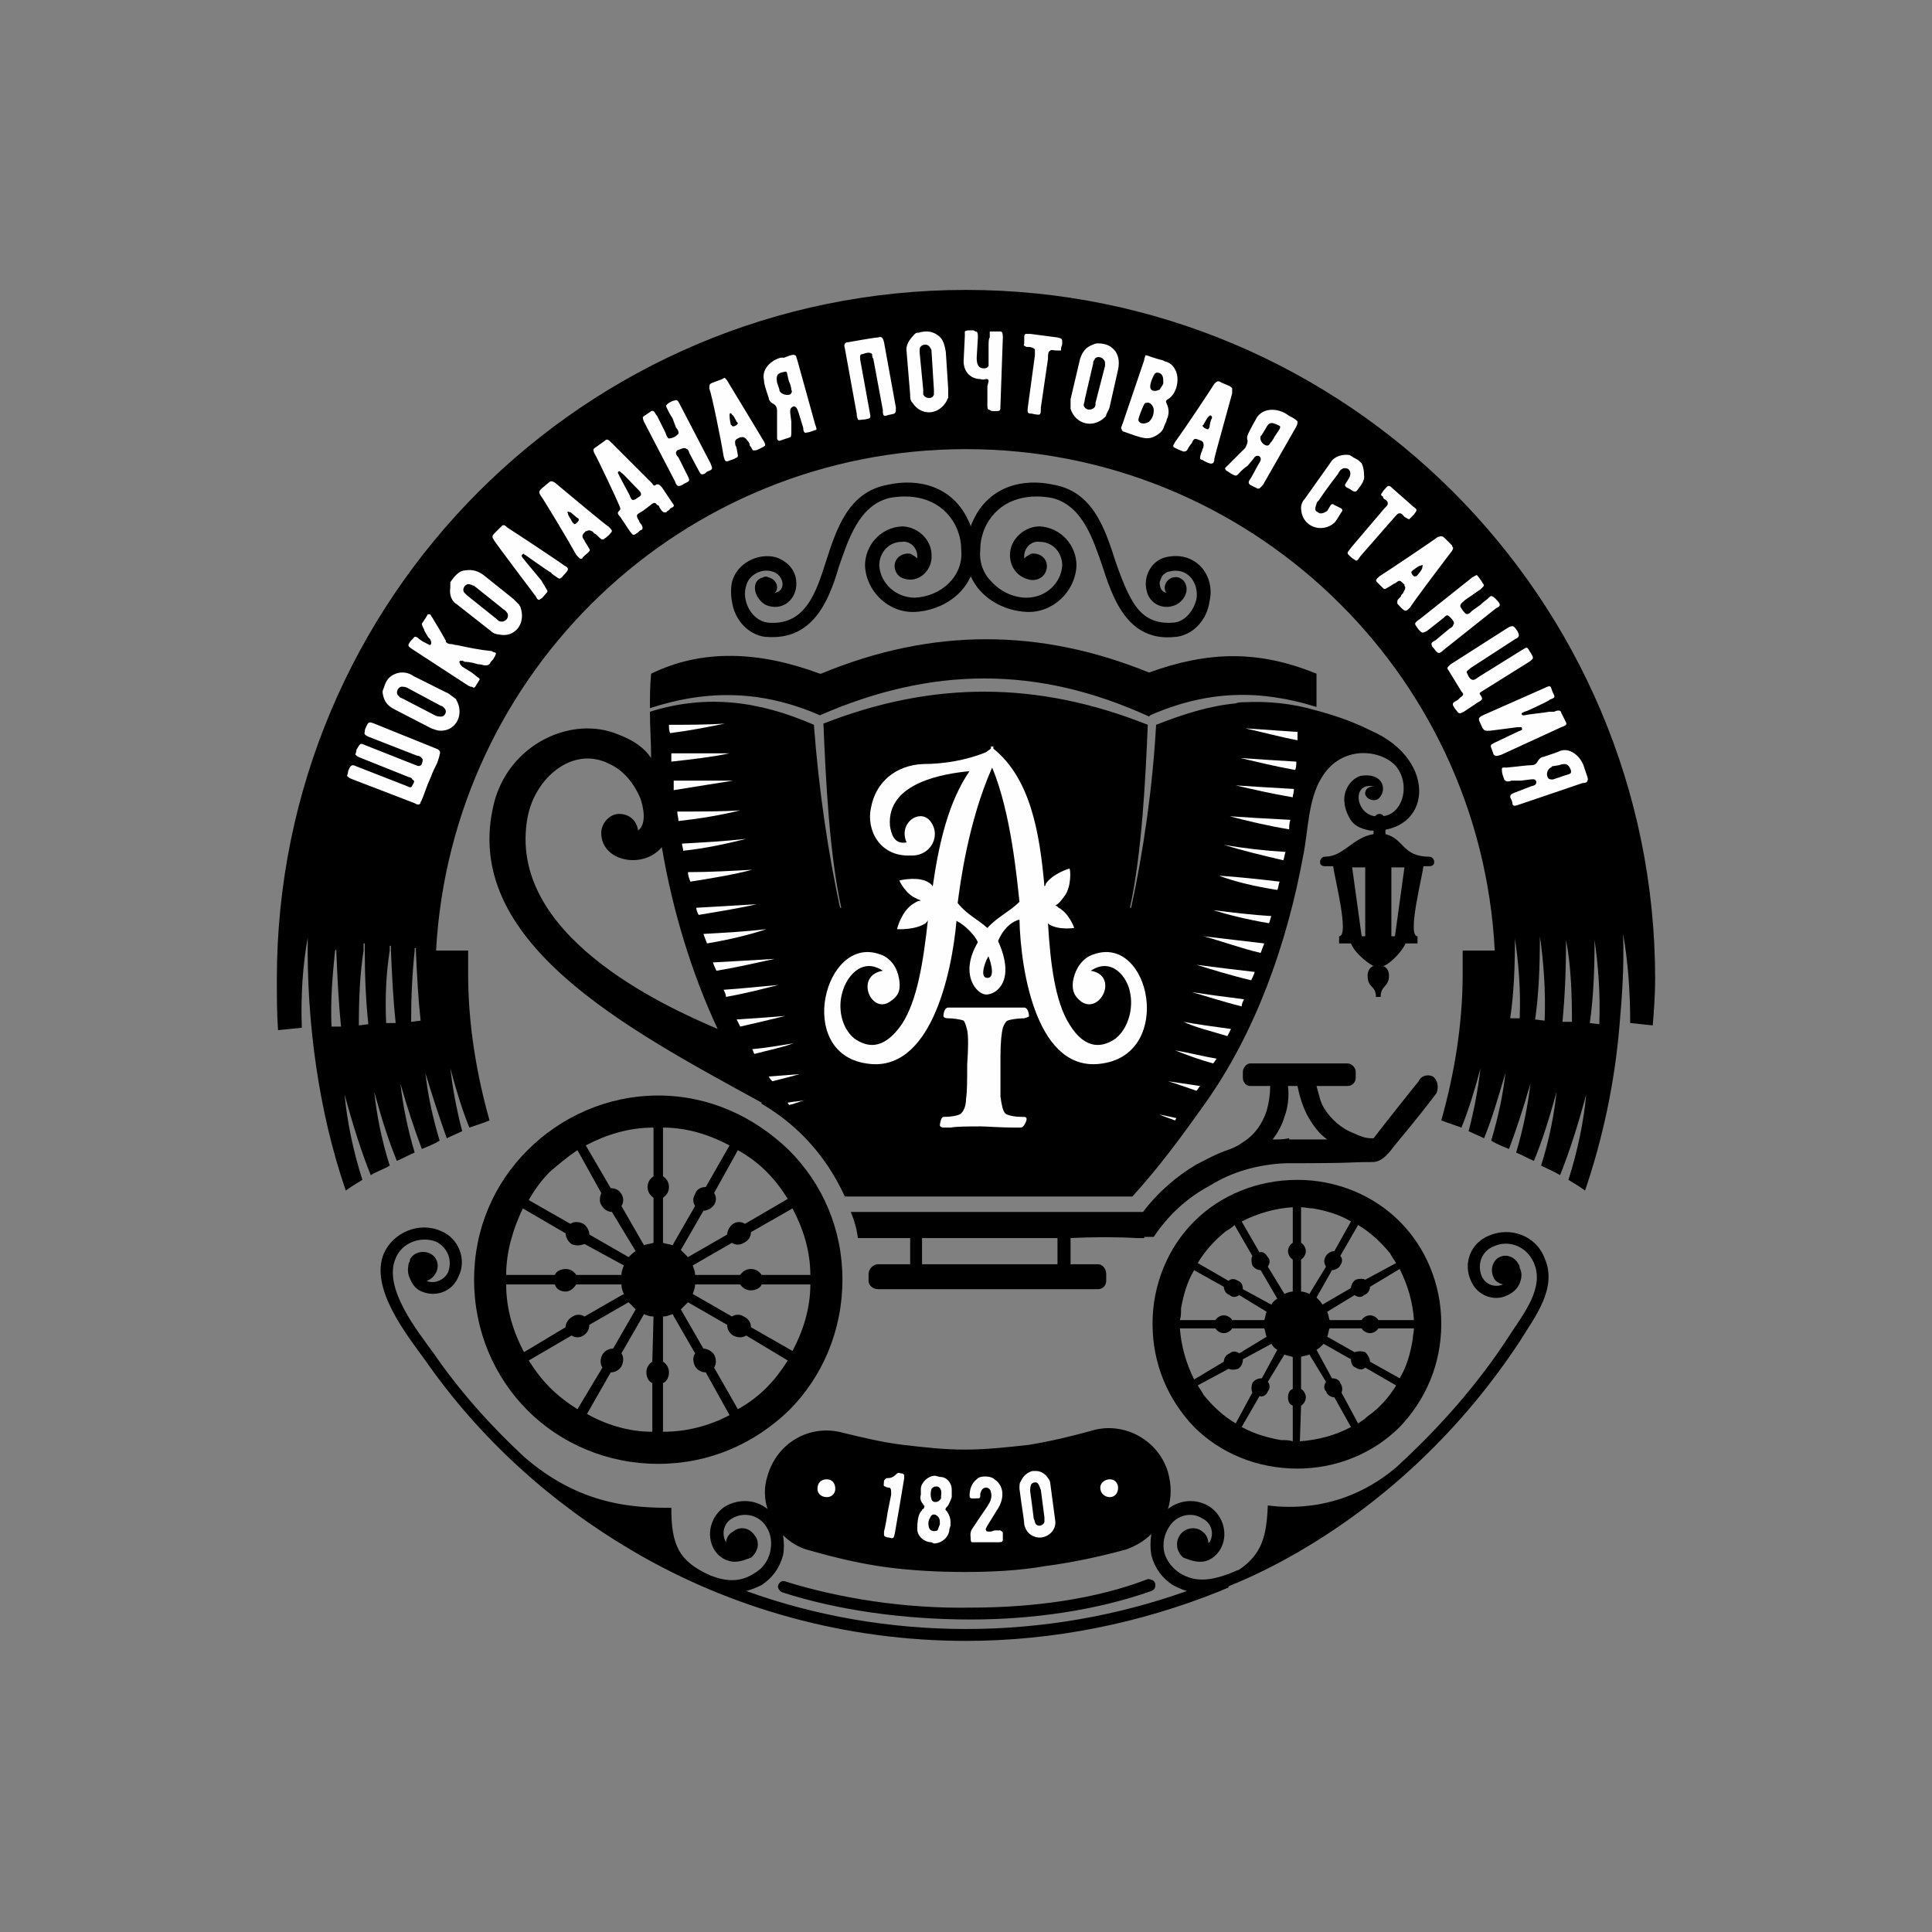 <?xml version="1.0" encoding="UTF-8"?> <svg xmlns="http://www.w3.org/2000/svg" xmlns:xlink="http://www.w3.org/1999/xlink" xml:space="preserve" width="16.256mm" height="16.256mm" version="1.1" style="shape-rendering:geometricPrecision; text-rendering:geometricPrecision; image-rendering:optimizeQuality; fill-rule:evenodd; clip-rule:evenodd" viewBox="0 0 1626 1626"><rect x="0" y="0" width="1626" height="1626" fill="#808080" stroke="none"/> <defs> <style type="text/css"> .fil0 {fill:black} .fil2 {fill:#FEFEFE} .fil3 {fill:black;fill-rule:nonzero} .fil1 {fill:#FEFEFE;fill-rule:nonzero} </style> </defs> <g id="Слой_x0020_1">  <g id="_2487045820736"> <path class="fil0" d="M1092 1236c-34,0 -65,-13 -87,-35 -22,-23 -35,-53 -35,-87 0,-33 13,-64 35,-86 22,-22 53,-35 87,-35 33,0 64,13 86,35 22,22 35,53 35,86 0,34 -13,64 -35,87 -22,22 -53,35 -86,35zm-4 -94c-3,-1 -5,-1 -7,-2l-14 23c2,2 2,6 0,8 -1,3 -4,5 -7,4l-15 26c11,6 22,9 33,11 4,0 7,0 10,1l0 -30c-3,-1 -4,-4 -4,-7 0,-3 1,-6 4,-7l0 -27zm-13 -6c-2,-1 -4,-3 -5,-5l-24 13c0,3 -1,6 -4,8 -3,1 -6,1 -8,0l-26 14c2,3 4,6 5,8 8,10 17,18 27,24l14 -26c-1,-2 -1,-5 0,-8 2,-3 5,-4 8,-4l13 -24zm-9 -11c-1,-2 -1,-5 -2,-7l-27 0c-1,2 -4,4 -7,4 -3,0 -6,-2 -7,-4l-30 0c1,14 5,29 12,43l25 -15c0,-3 2,-6 5,-7 2,-2 5,-2 8,0l23 -14zm-2 -14c1,-2 1,-5 2,-7l-23 -14c-3,2 -6,2 -8,0 -3,-1 -5,-4 -5,-7l-25 -14c-6,10 -9,21 -11,32 0,4 0,7 -1,10l30 0c1,-2 4,-4 7,-4 3,0 6,2 7,4l27 0zm6 -13c1,-2 3,-4 5,-5l-14 -24c-2,0 -5,-1 -7,-4 -1,-3 -1,-6 0,-8l-15 -26c-2,2 -5,4 -7,5 -10,8 -18,17 -24,27l26 15c2,-2 5,-2 8,0 3,1 4,4 4,7l24 13zm11 -9c2,-1 5,-2 7,-2l0 -27c-2,-1 -4,-4 -4,-7 0,-3 2,-6 4,-7l0 -30c-15,1 -29,5 -43,12l15 26c3,-1 5,1 7,4 2,2 2,5 0,8l14 23zm14 -2c2,0 5,1 7,2l14 -23c-2,-3 -2,-6 0,-9 1,-2 4,-4 7,-4l14 -25c-10,-6 -21,-9 -32,-11 -4,0 -7,-1 -10,-1l0 30c2,1 4,4 4,7 0,3 -2,6 -4,7l0 27zm13 5c2,2 4,4 5,6l24 -14c0,-2 1,-5 4,-7 3,-1 6,-1 8,0l26 -14c-2,-3 -4,-6 -5,-8 -8,-10 -17,-18 -27,-24l-15 26c2,2 2,5 0,8 -1,2 -4,4 -7,4l-13 23zm9 12c1,2 1,4 2,7l27 0c1,-2 4,-4 7,-4 3,0 6,2 7,4l30 0c-1,-15 -5,-29 -12,-43l-25 15c0,3 -2,6 -5,7 -2,2 -5,2 -8,0l-23 14zm2 14c-1,2 -1,5 -2,7l23 13c3,-1 6,-1 9,0 2,2 4,5 4,8l25 14c6,-10 9,-21 11,-33 0,-3 1,-6 1,-9l-30 0c-1,2 -4,4 -7,4 -3,0 -6,-2 -7,-4l-27 0zm-5 13c-2,2 -4,4 -6,5l13 24c3,0 6,1 7,4 2,3 2,6 1,8l14 26c3,-2 6,-4 8,-6 10,-7 18,-16 24,-26l-26 -15c-2,2 -5,2 -8,0 -3,-1 -4,-4 -4,-7l-23 -13zm-12 9c-2,1 -5,1 -7,2l0 27c2,1 4,4 4,7 0,3 -2,6 -4,7l-1 30c15,-1 30,-5 43,-12l-14 -25c-3,0 -6,-2 -7,-5 -2,-2 -2,-5 0,-8l-14 -23z"></path> <path class="fil0" d="M367 800c13,-235 207,-422 446,-422 238,0 433,187 445,422l-27 0c0,7 0,13 0,20 0,42 -7,84 -18,123 6,2 11,4 17,6 6,-15 11,-31 16,-50 -2,17 -5,34 -10,53 4,2 9,4 13,6 7,-17 12,-35 18,-55 -2,18 -6,37 -12,57 5,3 10,5 15,7 6,-16 12,-34 18,-55 -2,18 -6,38 -12,58 5,2 10,5 15,7 7,-17 13,-36 19,-58 -2,19 -6,40 -13,62 6,3 11,5 16,8 8,-20 15,-42 22,-68 -2,22 -7,47 -15,72 5,3 10,6 14,9 15,-44 25,-91 29,-139l0 0c2,-23 4,-48 3,-77 4,22 6,48 6,75l19 2c1,-13 2,-26 2,-39 0,-320 -260,-580 -580,-580 -321,0 -580,260 -580,580 0,15 0,29 1,43l20 -2c-1,-28 1,-54 5,-76 -1,71 9,146 32,213 4,-3 9,-6 14,-9 -8,-25 -13,-50 -15,-72 7,26 14,48 22,68 5,-3 11,-5 16,-8 -7,-22 -11,-43 -13,-62 6,22 12,41 19,58 5,-2 10,-5 15,-7 -6,-20 -10,-40 -12,-58 6,21 12,39 18,55 5,-2 10,-4 15,-7 -6,-20 -10,-39 -12,-57 6,20 12,38 18,55 4,-2 9,-4 13,-6 -5,-19 -8,-36 -10,-53 5,19 10,35 16,50 6,-2 12,-4 17,-6 -11,-39 -18,-81 -18,-123 0,-7 0,-13 0,-20l-27 0zm971 61c3,-21 4,-43 4,-70 3,21 5,45 4,71l-8 -1zm-46 -3c3,-21 4,-44 4,-70 3,21 5,45 4,71l-8 -1zm23 2c2,-21 3,-43 3,-69 4,21 5,44 5,69l-8 0zm-44 -3c3,-20 4,-42 4,-67 3,20 5,43 4,67l-8 0zm-989 -57l0 0 0 0 0 0 0 0 0 0 0 0 0 0 0 0 0 0 1 -1 0 0 0 0 0 0 0 0 0 0 0 0 0 0 0 0 0 0 0 -1 0 0 0 0 0 0 0 0 0 0 0 0 0 0 0 0 0 0 0 0 0 -1 0 0 0 0 0 0 0 0 0 0 0 0 0 0 0 0 0 0 0 0 0 -1 0 0 0 0 0 0 0 0 0 0 0 0 0 0 0 0 0 0 0 0 0 -1 0 0 0 0 0 0 0 0 0 0 0 0 0 0 0 0 0 0 0 0 0 -1 0 0 0 0 0 0 0 0 0 0 0 0 0 0 0 0 0 0 0 0 0 1 0 0 0 0 0 0 0 0 0 0 0 0 0 0 0 0 0 0 0 0 0 1 0 0 0 0 0 0 0 0 0 0 0 0 0 0 0 1 0 0 0 0 0 0 0 0 0 0 0 0 0 0 0 0 0 1 0 0 0 0 0 0 0 0 0 0 0 0 0 0 0 0 0 0 0 0 0 1 0 0 0 0 0 0 0 0 0 0 0 0 0 0 0 0 0 0 0 0 0 1 0 0 0 0 0 0 0 0 0 0 0 0 0 0 0 0 0 0 0 0c1,24 2,44 4,64l-8 0c-1,-23 1,-44 3,-64zm24 0l0 0 0 0 0 0 0 0 0 0 0 0 0 0 0 -1 0 0 0 0 0 0 0 0 0 0 0 0 0 0 0 0 0 0 0 -1 0 0 0 0 0 0 0 0 0 0 0 0 0 0 0 0 0 0 0 -1 0 0 0 0 0 0 0 0 0 0 0 0 0 0 0 0 0 0 0 -1 0 0 0 0 0 0 0 0 0 0 0 0 0 0 0 0 0 0 0 -1 0 0 0 0 0 0 0 0 0 0 0 0 0 0 0 0 0 0 0 -1 1 0 0 0 0 0 0 0 0 0 0 0 0 0 0 0 0 0 0 0 0 -1 0 1 0 0 0 0 0 0 0 0 0 0 0 0 0 0 0 0 0 1 0 0 0 0 0 0 0 0 0 0 0 0 0 0 0 0 0 0 0 1 0 0 0 0 0 0 0 0 0 0 0 0 0 0 0 0 0 0 0 1 0 0 0 0 0 0 0 0 0 0 0 0 0 0 0 0 0 0 0 1 0 0 0 0 0 0 0 0 0 0 0 0 0 0 0 0 0 0 0 0 0 1 0 0 0 0 0 0 0 0 0 0 0 0 0 0 0 0 0 0 0 1 0 0 0 0 0 0 0 0 0 0 0 0 0 0 0 0c0,23 1,43 3,62l-8 1c0,-23 1,-44 4,-63zm22 0l0 0 0 0 0 0 0 -1 0 0 0 0 0 0 0 0 0 0 0 0 0 -1 0 0 0 0 0 0 0 0 0 0 0 0 0 0 0 -1 0 0 0 0 0 0 0 0 0 0 0 0 0 -1 0 0 0 0 0 0 0 0 1 0 0 -1 0 0 0 0 0 0 0 0 0 0 0 0 0 -1 0 0 0 0 0 0 0 0 0 0 0 0 0 0 0 -1 0 0 0 0 0 0 0 0 0 0 0 0 0 -1 0 0 0 0 0 0 0 0 0 0 0 0 0 0 0 -1 0 0 0 0 0 0 0 0 0 0 0 0 0 0 0 0 0 0 0 0 0 1 0 0 0 0 0 0 0 0 0 0 0 0 0 1 0 0 0 0 0 0 0 0 0 0 0 0 0 0 0 1 0 0 0 0 0 0 0 0 0 0 0 0 0 1 0 0 0 0 0 0 0 0 0 0 0 0 0 1 0 0 0 0 0 0 0 0 0 0 0 0 0 1 0 0 0 0 0 0 0 0 0 0 0 0 0 2 0 0 0 0 0 0 0 0 0 0 0 0 0 0 0 1 0 0 0 0 0 0 0 0 0 0 0 0c1,23 2,42 4,61l-8 0c-1,-22 0,-42 3,-61zm21 0l0 0 0 0 0 0 0 0 0 0 0 0 0 0 0 0 0 -1 0 0 0 0 0 0 0 0 0 0 0 0 0 0 0 0 0 -1 0 0 1 0 0 0 0 0 0 0 0 0 0 0 0 0 0 -1 0 0 0 0 0 0 0 0 0 0 0 0 0 0 0 0 0 -1 0 0 0 0 0 0 0 0 0 0 0 0 0 0 0 0 0 -1 0 0 0 0 0 0 0 0 0 0 0 0 0 0 0 0 0 0 0 -1 0 0 0 0 0 0 0 0 0 0 0 0 0 0 0 0 0 0 0 -1 0 0 0 0 0 0 0 0 0 0 0 0 0 0 0 0 0 0 0 0 0 0 0 0 0 0 0 0 0 1 0 0 0 0 0 0 0 0 0 0 0 0 0 0 0 0 0 1 0 0 0 0 0 0 0 0 0 0 0 0 0 1 0 0 0 0 0 0 0 0 0 0 0 0 0 0 0 0 0 1 0 0 0 0 0 0 0 0 0 0 0 0 0 0 0 0 0 1 0 0 0 0 0 0 0 0 0 0 0 0 0 0 0 0 0 1 0 0 0 0 0 0 0 0 0 0 0 0 0 0 0 0 0 0 0 1 0 0 0 0 0 0 0 0 0 0 0 0 0 0c1,22 2,41 4,59l-8 1c0,-21 1,-41 3,-60z"></path> <path class="fil0" d="M1166 702c16,4 14,19 37,19 2,0 4,2 4,4l0 1c0,2 -2,3 -4,3l-5 0c-1,9 -14,59 -5,59l0 6 -10 0c-5,10 -16,19 -19,19 3,1 5,4 5,8 0,10 -7,8 -7,18l-4 0c0,-10 -7,-7 -7,-18 0,-4 2,-7 5,-8 -1,0 -15,-9 -19,-19 -3,0 -7,0 -10,0 0,-2 0,-4 0,-6 9,0 -4,-50 -5,-59l-7 0c-2,0 -4,-1 -4,-3l0 -1c0,-2 2,-4 4,-4 16,0 23,-16 41,-19l0 -11c0,-3 2,-6 5,-6l0 0c3,0 5,3 5,6l0 11zm16 28l-8 58 -3 0 0 -58 11 0zm-36 58l-8 -58 11 0 0 58 -3 0z"></path> <path class="fil0" d="M1108 567c0,9 0,18 0,28 -48,-15 -92,-14 -140,7l-1 1c-94,-43 -183,-42 -277,-1 -48,-21 -94,-22 -143,-6 0,-10 0,-19 1,-29 43,-21 91,-19 142,0l1 0c94,-39 185,-38 276,-1 50,-18 92,-19 141,1zm-587 118c9,0 15,6 16,14 8,-6 4,-21 2,-27 -6,-14 -15,-24 -26,-29 -31,-16 -63,12 -69,45 -18,98 113,158 160,178 -22,-47 -38,-100 -47,-153 -16,19 -51,12 -51,-12 0,-8 7,-16 15,-16zm120 243c-113,-62 -255,-136 -225,-253 13,-49 65,-73 104,-57 13,5 22,11 28,20 0,-13 -1,-26 -1,-39 48,-15 92,-9 138,11 4,54 12,108 22,154l1 0c-10,-46 -13,-107 -15,-155l0 0c92,-36 180,-36 273,1 -2,47 -5,108 -15,154l1 0c10,-46 18,-100 21,-154 23,-9 45,-16 67,-18l0 0c2,-1 5,-1 7,-1 20,-1 41,1 61,7l0 0c15,4 30,9 46,17 57,25 51,87 -1,84 -9,-2 -14,-4 -18,-12 -10,-20 3,-32 10,-34 18,-3 22,10 17,17 -4,7 -14,2 -13,-3 1,-6 8,-5 8,-5 -21,-5 -16,27 4,25 19,1 27,-26 14,-42 -12,-14 -46,-19 -63,10 -11,18 -11,44 -15,64 -14,77 -41,151 -83,210 -22,31 -40,55 -61,78l-242 0c-15,-33 -39,-60 -70,-78l0 -1z"></path> <path class="fil0" d="M716 1020c32,0 189,0 246,0 12,-16 28,-30 45,-40 8,-4 15,-8 23,-11l0 0c6,-2 11,-4 15,-7 10,-6 17,-15 21,-27 2,-7 3,-14 3,-21l-17 0c-3,0 -6,-3 -6,-7l0 -5c0,-3 3,-7 6,-7l82 0c4,0 7,4 7,7l0 5c0,4 -3,7 -7,7l-26 0c2,7 3,13 6,18 6,10 15,18 26,22 4,2 9,4 14,4l2 0c6,-8 37,-47 38,-48 2,-5 8,-6 12,-4 4,3 5,9 3,14 -19,25 -28,35 -36,45 -6,8 -11,13 -18,13 -23,0 -9,1 -73,1l0 0c-23,1 -45,7 -64,19 -19,10 -35,25 -47,43l-8 0 0 1 -6 0 0 0c-16,-1 -37,-1 -56,0l0 22 23 0c4,0 7,4 7,8l0 6c0,4 -3,7 -7,7l-185 0c-4,0 -8,-3 -8,-7l0 -6c0,-4 4,-8 8,-8l27 0 0 -22c-15,0 -30,0 -44,0 -1,-8 -3,-15 -6,-22zm355 -61c5,0 9,0 14,-1l0 1c15,0 24,0 32,0 -7,-5 -12,-12 -16,-19 -4,-7 -7,-16 -9,-26l-8 0c1,9 0,18 -3,26 -2,7 -6,14 -10,19zm-181 105l0 -22 -12 0 -1 0c-33,0 -68,0 -101,0l0 22 114 0z"></path> <path class="fil1" d="M564 617c16,-2 31,-5 46,-8 -15,1 -32,1 -47,1 0,2 0,5 1,7z"></path> <path class="fil1" d="M565 641c18,-2 35,-4 49,-7 -15,0 -32,0 -49,0 0,3 0,5 0,7z"></path> <path class="fil1" d="M567 665c19,-3 37,-6 50,-8 -14,0 -32,0 -50,0 0,3 0,5 0,8z"></path> <path class="fil1" d="M571 691c18,-2 36,-5 52,-9 -14,1 -33,1 -53,1 0,3 1,5 1,8z"></path> <path class="fil1" d="M575 716c19,-2 37,-6 53,-10 -18,2 -36,3 -54,4 0,2 1,4 1,6z"></path> <path class="fil1" d="M581 742c19,-3 37,-6 52,-10 -18,1 -36,2 -54,2 0,3 1,5 2,8z"></path> <path class="fil1" d="M588 770c18,-3 36,-6 49,-9 -17,1 -34,2 -51,3 0,2 1,4 2,6z"></path> <path class="fil1" d="M595 794c18,-3 35,-7 50,-12 -17,2 -35,3 -53,4 1,3 2,5 3,8z"></path> <path class="fil1" d="M603 817c18,-3 35,-7 49,-10 -16,1 -34,2 -52,3 1,3 2,5 3,7z"></path> <path class="fil1" d="M611 839c17,-3 32,-7 44,-10 -13,1 -30,3 -46,4 1,2 2,4 2,6z"></path> <path class="fil1" d="M623 864c13,-3 26,-6 38,-9 -11,1 -26,2 -41,3 1,2 2,4 3,6z"></path> <path class="fil1" d="M635 887c11,-3 22,-5 33,-9 -12,2 -24,4 -35,5 1,1 1,3 2,4z"></path> <path class="fil1" d="M650 910c8,-2 16,-4 23,-6l-26 2c1,2 2,3 3,4z"></path> <path class="fil1" d="M664 930c5,-1 9,-3 13,-4 -5,1 -9,1 -14,2 0,1 1,1 1,2z"></path> <path class="fil0" d="M554 1232c-43,0 -82,-17 -110,-45 -28,-28 -45,-67 -45,-110 0,-43 17,-81 45,-109 28,-28 67,-46 110,-46 43,0 81,18 110,46 28,28 45,66 45,109 0,43 -17,82 -45,110 -29,28 -67,45 -110,45zm-4 -124c-3,0 -6,-1 -8,-2l-19 33c2,3 2,7 0,11 -2,3 -5,5 -9,5l-20 35c16,9 35,15 55,15l0 -41c-3,-1 -5,-5 -5,-9 0,-4 2,-7 5,-9l1 -38zm-15 -6c-2,-2 -4,-4 -6,-6l-33 19c0,4 -2,7 -5,9 -3,2 -7,2 -10,0l-36 21c5,8 11,16 18,23 7,7 15,13 23,18l21 -35c-2,-3 -2,-7 0,-11 2,-3 5,-5 9,-5l19 -33zm-10 -13c-1,-2 -2,-5 -2,-8l-38 0c-2,3 -5,6 -9,6 -4,0 -8,-2 -9,-6l-41 0c0,21 6,40 15,57l35 -21c0,-3 2,-7 6,-9 3,-2 7,-2 10,0l33 -19zm-2 -16c0,-3 1,-5 2,-8l-33 -18c-3,1 -7,2 -11,0 -3,-2 -5,-6 -5,-9l-36 -21c-8,17 -14,36 -14,56l41 0c1,-3 5,-5 9,-5 4,0 7,2 9,5l38 0zm6 -15c2,-2 4,-4 6,-5l-20 -33c-3,0 -7,-2 -9,-6 -2,-3 -1,-7 0,-10l-20 -36c-9,6 -16,12 -23,18 -7,7 -13,15 -18,24l35 20c3,-2 7,-2 11,0 3,2 5,6 5,9l33 19zm13 -10c2,-1 5,-1 8,-2l0 -38c-3,-2 -5,-5 -5,-9 0,-4 2,-7 5,-9l0 -41c-21,0 -40,6 -57,15l21 36c3,0 7,1 9,5 2,3 2,7 0,10l19 33zm16 -2c3,1 5,1 8,2l19 -33c-2,-3 -2,-7 0,-10 1,-4 5,-6 9,-6l20 -35c-17,-9 -36,-15 -56,-15l0 41c3,2 5,5 5,9 0,4 -2,7 -5,9l0 38zm15 6c2,2 4,4 6,6l33 -19c0,-3 2,-7 5,-9 3,-2 7,-2 10,0l36 -21c-5,-8 -11,-16 -18,-23 -7,-7 -15,-13 -24,-18l-20 36c2,3 2,7 0,10 -2,3 -6,5 -9,5l-19 33zm10 13c1,3 2,5 2,8l38 0c2,-3 5,-5 9,-5 4,0 7,2 9,5l41 0c0,-20 -6,-39 -15,-56l-35 20c0,4 -2,7 -6,9 -3,2 -7,2 -10,0l-33 19zm2 16c0,3 -1,5 -2,8l33 19c3,-2 7,-2 10,0 4,2 6,5 6,9l35 20c9,-17 15,-36 15,-56l-41 0c-1,3 -5,5 -9,5 -4,0 -7,-2 -9,-5l-38 0zm-6 15c-2,2 -4,4 -6,6l19 33c3,0 7,2 9,5 2,4 2,8 0,11l20 35c9,-5 17,-11 24,-18 7,-7 13,-15 18,-23l-35 -21c-3,2 -7,2 -11,0 -3,-2 -5,-5 -5,-9l-33 -19zm-13 10c-3,1 -5,2 -8,2l0 38c3,2 5,5 5,9 0,4 -2,8 -5,9l0 41c20,0 39,-5 56,-14l-20 -36c-4,0 -7,-2 -9,-5 -2,-4 -2,-8 0,-11l-19 -33z"></path> <path class="fil1" d="M1092 623c-16,-3 -30,-7 -44,-10 14,1 30,2 44,3 0,2 0,5 0,7z"></path> <path class="fil1" d="M1090 648c-17,-3 -33,-7 -46,-10 14,1 31,2 47,3 0,2 0,5 -1,7z"></path> <path class="fil1" d="M1088 671c-18,-3 -35,-7 -48,-10 14,1 32,2 49,3 0,3 -1,5 -1,7z"></path> <path class="fil1" d="M1085 698c-18,-3 -35,-7 -50,-11 14,1 32,2 51,3 -1,3 -1,5 -1,8z"></path> <path class="fil1" d="M1080 724c-17,-4 -34,-8 -50,-13 17,3 35,5 52,6 -1,2 -1,5 -2,7z"></path> <path class="fil1" d="M1075 749c-19,-3 -36,-7 -49,-12 16,1 34,3 51,5 -1,2 -1,5 -2,7z"></path> <path class="fil1" d="M1068 777c-18,-3 -34,-7 -47,-11 16,2 33,4 49,5 -1,2 -1,4 -2,6z"></path> <path class="fil1" d="M1061 802c-17,-4 -33,-10 -48,-14 17,2 34,4 51,6 -1,3 -2,5 -3,8z"></path> <path class="fil1" d="M1053 825c-17,-4 -33,-9 -46,-13 15,2 32,4 49,6 -1,3 -2,5 -3,7z"></path> <path class="fil1" d="M1045 847c-16,-4 -31,-9 -42,-12 13,2 28,4 44,6 -1,2 -2,4 -2,6z"></path> <path class="fil1" d="M1033 872c-13,-4 -26,-7 -37,-12 11,2 25,4 40,6 -1,2 -2,4 -3,6z"></path> <path class="fil1" d="M1021 895c-11,-3 -22,-7 -32,-11 12,2 23,5 35,7 -1,1 -2,3 -3,4z"></path> <path class="fil1" d="M1007 918c-9,-3 -17,-6 -24,-8l27 4c-1,1 -2,3 -3,4z"></path> <path class="fil1" d="M989 943c-5,-2 -9,-3 -13,-5 5,1 9,2 14,3l-1 2z"></path> <path class="fil2" d="M798 848c2,0 10,0 17,0 6,0 10,0 13,0l34 0c3,0 4,5 4,7 0,1 -1,1 -4,2 -5,0 -12,1 -14,2 -1,0 -3,3 -4,6 -1,4 -2,12 -2,24 0,15 0,26 0,34 1,7 2,12 4,14 2,2 9,3 14,3 3,0 4,0 4,2 0,1 -2,7 -5,7 -1,0 -3,0 -4,0 -13,0 -25,-1 -29,-1 -10,0 -21,0 -26,1 -2,0 -4,0 -5,0 -3,0 -4,-1 -4,-2 0,-1 1,-7 3,-7 6,0 13,-1 15,-3 2,-2 4,-6 4,-12 1,-6 1,-16 1,-29 1,-14 1,-24 0,-29 -1,-4 -2,-7 -3,-8 -2,-1 -9,-2 -13,-2 -3,0 -4,-1 -4,-2 0,-2 1,-7 4,-7zm-41 -107c0,1 6,12 14,15 1,1 3,1 4,2 -3,0 -5,2 -7,3 -9,6 -13,20 -13,21 0,0 15,1 24,-5 1,-1 2,-2 2,-3 -4,36 -9,68 -22,88 -16,23 -30,19 -40,12 -11,-9 -14,-26 -10,-39 3,-12 16,-30 34,-18 -24,4 -10,37 6,26 6,-4 9,-8 8,-17 -2,-17 -13,-22 -17,-23 -46,-16 -71,83 -11,92 54,9 72,-75 76,-120 8,4 16,13 18,18 -16,27 -1,44 7,44 9,0 25,-12 10,-45 5,-12 13,-17 18,-18 1,44 15,130 70,121 60,-9 40,-108 -7,-92 -4,1 -15,6 -18,23 -1,9 2,13 7,17 16,11 32,-22 8,-26 18,-12 31,6 33,18 3,13 -1,30 -12,39 -10,7 -25,11 -39,-12 -12,-19 -16,-51 -18,-85 0,0 1,1 1,1 8,5 21,3 21,3 0,-1 -5,-13 -13,-17 -1,-1 -2,-2 -3,-2 3,-1 5,-4 8,-8 6,-8 5,-23 4,-23 0,0 -14,4 -20,13 0,1 0,1 -1,2 -4,-46 -12,-91 -43,-116l0 -2c0,0 -1,0 -1,1l0 0 0 0c0,-1 -1,-1 -1,-1l0 2c-1,1 -3,2 -4,3 -17,7 -36,10 -53,10 -23,1 -40,15 -44,37 -4,18 7,41 33,40 18,1 27,-18 16,-30 -9,-9 -26,3 -19,19 -11,2 -13,-8 -14,-14 -3,-37 47,-44 67,-46 -18,26 -26,62 -31,97 -1,-2 -4,-4 -7,-5 -9,-3 -21,0 -21,0zm26 17l1 0 0 0 -1 0zm52 -112c-20,45 -27,98 -29,114 8,10 16,13 25,21 8,-9 19,-14 27,-22 -2,-18 -7,-75 -23,-113zm-3 159c0,0 7,18 -1,18 -8,0 0,-18 1,-18z"></path> <path class="fil0" d="M1291 1063c-6,-14 -21,-20 -34,-14 -10,4 -14,15 -10,25 3,7 11,10 18,7 0,0 0,0 0,0 -4,-1 -7,-3 -8,-6 -3,-6 -1,-14 5,-17 6,-3 13,0 16,6 1,1 1,2 1,3 2,4 2,8 0,13 -2,5 -6,8 -10,10 -12,6 -26,0 -31,-12 -7,-15 0,-32 15,-38 18,-8 40,0 47,19 11,25 -8,49 -21,70 -48,73 -112,134 -186,177 -19,11 -39,21 -59,29l0 1c-2,1 -5,2 -7,3 -67,27 -140,42 -214,42 -101,0 -198,-27 -281,-76 -68,-40 -128,-94 -174,-160 -16,-22 -47,-61 -35,-90 8,-18 30,-27 48,-19 15,6 22,24 15,38 -5,13 -19,18 -31,13 -5,-2 -8,-6 -10,-11 -2,-4 -2,-8 -1,-13 1,-1 1,-2 1,-3 3,-6 11,-8 17,-5 6,3 8,10 5,16 -2,4 -5,6 -8,7 0,0 0,0 0,0 7,3 15,-1 18,-7 4,-10 0,-21 -10,-26 -13,-5 -29,1 -34,14 -11,25 19,62 32,80 22,32 48,61 76,87 47,41 92,43 124,43 0,31 6,45 33,57l0 0c13,5 25,6 37,-2 7,-4 11,-10 13,-17 2,-8 1,-16 -3,-22 -6,-10 -19,-13 -29,-7 -7,4 -9,13 -5,20 0,0 0,1 0,1 0,-4 2,-8 6,-10 6,-5 14,-3 18,3 5,6 3,14 -3,19 -1,0 -2,1 -3,1 -5,2 -10,3 -14,2 -6,-1 -11,-5 -14,-10 -7,-12 -3,-28 9,-36 12,-7 26,-6 36,2 -3,-9 -3,-19 0,-28 8,-28 36,-44 64,-36 17,4 33,8 50,10 17,2 34,4 52,4 18,0 36,-2 54,-4 18,-3 35,-7 53,-12 27,-8 56,8 64,35 3,11 3,21 0,31 10,-8 24,-9 35,-2 12,8 16,24 9,36 -3,5 -8,9 -13,10 -5,1 -10,0 -15,-2 -1,0 -2,-1 -3,-1 -6,-5 -7,-13 -3,-19 4,-6 13,-8 19,-3 3,2 5,6 5,10 0,0 0,-1 1,-1 4,-7 2,-16 -6,-20 -9,-6 -22,-3 -28,7 -4,6 -6,14 -4,22 2,7 7,13 13,17 13,8 26,6 40,1 3,-1 7,-3 10,-4 19,-13 23,-28 24,-54 16,2 63,6 108,-32l0 0c36,-33 69,-70 96,-112 11,-17 29,-39 20,-60zm-632 229c1,6 1,12 0,17 -3,11 -9,19 -18,25 -4,2 -9,4 -13,5 58,21 121,32 185,32 64,0 127,-11 186,-32 -4,-1 -8,-3 -12,-5 -9,-6 -15,-14 -18,-25 -1,-6 -1,-12 0,-18 -6,6 -13,10 -21,13 -22,6 -45,11 -68,14 -23,4 -46,5 -68,5 -21,0 -43,-1 -66,-4 -22,-3 -43,-8 -64,-14 -9,-2 -17,-7 -23,-13zm-1 48c-2,-1 -4,-4 -3,-6 1,-3 4,-4 6,-3 45,14 100,23 156,22 52,0 105,-7 149,-24 3,0 5,1 6,3 1,3 0,6 -3,7 -45,16 -99,24 -152,24 -57,0 -113,-8 -159,-23z"></path> <path class="fil2" d="M934 1245c4,0 7,3 7,7 0,5 -3,8 -7,8 -4,0 -8,-3 -8,-8 0,-4 4,-7 8,-7z"></path> <path class="fil2" d="M696 1245c4,0 7,3 7,8 0,4 -3,7 -7,7 -5,0 -8,-3 -8,-7 0,-5 3,-8 8,-8z"></path> <path class="fil3" d="M981 469l0 0c-12,3 -19,16 -16,28 2,10 12,16 22,13l0 0c8,-2 15,-12 10,-20l0 0c-1,-2 -3,-3 -5,-4 -8,-2 -14,6 -11,12l1 1c-5,-1 -6,-5 -6,-9 1,-3 2,-6 4,-7 1,-1 3,-2 4,-2 16,-4 25,10 23,23 -2,9 -9,19 -19,20l0 0c-12,1 -21,-2 -28,-9 -8,-8 -14,-22 -21,-42 -9,-28 -19,-59 -52,-65 -27,-6 -54,2 -67,28 -1,2 -2,4 -3,7 -1,-3 -2,-5 -3,-7 -13,-26 -40,-34 -67,-28 -33,6 -43,37 -52,65 -8,25 -17,54 -49,51l0 0c-14,-2 -22,-19 -18,-31l0 0c2,-9 13,-15 22,-12 8,2 12,13 5,17 -1,0 -2,1 -3,1l1 -1c3,-5 -1,-11 -6,-12 -2,-1 -3,-1 -5,0 -8,2 -8,11 -4,17 2,3 5,6 9,7l0 0c14,4 25,-8 23,-22 -1,-9 -8,-16 -17,-19l0 0c-15,-4 -33,5 -37,21l0 0c-1,5 -1,11 0,16 2,15 13,28 28,30l1 0c38,3 52,-28 61,-59 8,-23 17,-52 43,-58 22,-4 44,2 55,23 3,6 5,13 5,21 2,22 -17,39 -39,40 -16,0 -29,-12 -30,-27 0,-11 8,-20 19,-20 7,-1 13,5 13,12 0,0 0,1 0,2 -2,-2 -4,-3 -6,-4 -7,-1 -14,4 -13,12 1,5 4,8 8,9 12,4 24,-7 23,-20l0 0c0,-13 -12,-24 -25,-24l0 0c-18,1 -31,16 -31,33l0 0c1,22 20,40 42,39 20,-1 39,-12 47,-30 8,18 27,29 47,30 22,1 41,-17 42,-39l0 0c0,-17 -13,-32 -31,-33l0 0c-13,0 -25,11 -25,24l0 0c0,11 7,19 17,21 7,1 13,-3 14,-10 1,-8 -6,-13 -13,-12 -2,1 -4,2 -6,4 0,-1 0,-2 0,-2 0,-7 6,-13 13,-12 11,0 19,9 19,20 -1,15 -14,27 -30,27 -11,0 -22,-5 -30,-14 -7,-7 -10,-17 -9,-26 0,-8 2,-15 5,-21 11,-21 33,-27 55,-23 26,6 35,35 43,58 6,19 12,34 22,45 9,10 22,16 39,14l1 0c15,-2 26,-15 28,-30 5,-22 -12,-43 -37,-37z"></path> <path class="fil1" d="M308 612c-1,2 -1,3 -1,4 -1,2 1,3 3,4l41 16c2,0 3,1 4,2 1,1 1,2 0,5 -1,2 -3,2 -5,1l-43 -17c-4,-2 -4,-1 -7,4 0,2 -1,4 -1,4 1,1 2,2 5,3l40 16c1,0 3,1 3,2 2,1 2,2 0,5 -1,3 -3,1 -6,0l-41 -16c-4,-2 -5,-1 -7,4 0,2 -1,4 -1,4 1,1 2,2 5,3l52 20c3,2 5,1 5,-1 1,-1 3,-7 6,-15l3 -7c1,-3 3,-7 5,-11 1,-3 2,-6 2,-7 1,-2 0,-4 -3,-5l-52 -21c-5,-2 -5,-1 -7,3zm68 -29l-28 -14c-4,-3 -10,-4 -15,-2 -5,2 -8,5 -10,12 -1,2 -1,3 -1,4 1,7 4,11 10,14l31 16c3,1 5,2 8,2 13,0 20,-14 13,-26 0,-1 -1,-1 -2,-2 -3,-2 -5,-4 -6,-4zm-2 13c3,3 0,8 -4,7 -1,0 -2,0 -4,-1l-27 -14c-2,-1 -3,-1 -3,-2 -4,-2 -1,-9 3,-8 1,0 2,0 4,1l28 15c1,0 2,1 3,2zm42 -47c0,0 -1,0 -2,-1 -10,-1 -20,-3 -29,-5 -2,0 -4,-1 -6,-1 -2,0 -3,-1 -4,-2 1,0 0,-1 -1,-3 -5,-9 -9,-15 -10,-17 -1,-1 -1,-2 -2,-3 0,0 -1,0 -2,0 -1,2 -3,5 -5,8 0,1 1,3 2,5 0,1 1,2 2,4 1,2 2,3 3,4 1,2 1,3 1,3 0,1 -1,2 -1,2 -2,-1 -4,-2 -6,-3l-3 -2c-2,-2 -4,-3 -5,-1 -2,2 -3,3 -4,5 -1,2 1,3 4,5l46 30c2,1 2,1 3,1 2,1 2,1 3,0 1,-2 2,-3 3,-5 1,-1 1,-2 -1,-3l-5 -4c-5,-3 -8,-5 -8,-5 -1,-1 -2,-2 -2,-3 -1,-1 0,-2 1,-2 0,0 2,0 3,1 1,0 5,0 11,2 3,0 5,1 6,1 2,0 4,0 5,-3l2 -2c1,-2 2,-3 2,-4 1,-1 0,-2 -1,-2zm16 -45l-25 -20c-4,-3 -9,-5 -15,-4 -5,0 -9,4 -13,10 0,1 0,2 0,4 -1,7 1,12 6,15l28 22c2,2 5,3 7,3 13,3 23,-9 18,-23 0,-1 -1,-1 -1,-2 -3,-3 -5,-5 -5,-5zm-5 12c2,4 -2,8 -6,7 -1,0 -2,-1 -3,-2l-25 -20c-1,-1 -1,-1 -2,-2 -3,-3 1,-9 5,-7 1,0 2,1 3,1l25 20c2,1 2,2 3,3zm29 -27c-14,-17 -16,-19 -17,-21 0,-1 1,-2 2,-2 0,1 1,1 1,1 0,0 21,15 22,15 0,1 1,1 2,2 3,2 4,3 5,3 1,0 1,-1 2,-1 0,-1 5,-5 5,-7 0,-1 -1,-2 -3,-3 -1,-1 -34,-23 -48,-32 -1,-1 -2,-2 -3,-2 -1,0 -1,0 -2,1l-6 6c-2,2 -2,3 0,6 4,6 29,39 35,47 1,2 2,4 4,2 2,-1 3,-3 5,-5 1,-1 1,-2 0,-3 -2,-4 -4,-6 -4,-7zm56 -46c-1,0 -32,-26 -44,-36 -1,-1 -3,-2 -4,-2 0,0 -1,0 -2,1l-6 5c-2,2 -3,3 -1,6 3,4 24,39 30,50 2,2 3,4 5,3 1,-2 3,-3 5,-5 1,-1 2,-2 1,-3 -2,-4 -4,-6 -4,-7 -3,-4 -2,-5 1,-8 0,0 0,0 1,0 2,-2 6,1 6,2 1,0 2,1 3,2 2,2 3,3 4,3 1,0 1,0 2,-1 1,0 6,-5 6,-6 0,-1 -1,-2 -3,-4zm-25 -6c1,1 -3,5 -4,4 0,-1 -1,-1 -1,-1 -2,-4 -4,-6 -4,-8 -1,-1 0,-2 1,-1 1,0 1,0 1,0 1,1 5,4 6,5 1,0 1,1 1,1zm65 -29c-1,1 -2,1 -3,-1l-35 -35c-1,-1 -2,-2 -3,-2 -1,0 -1,0 -2,1l-7 5c-3,2 -3,2 -2,5 3,5 19,39 21,44 1,3 2,3 0,5 -1,1 -2,2 1,5l8 12c3,4 3,4 7,1 1,-1 2,-2 3,-2 2,-2 0,-4 -2,-7 0,-1 -1,-2 -1,-2 -2,-4 -1,-4 4,-7l4 -3c5,-4 6,-5 8,-2 1,0 2,1 2,2 2,3 3,5 6,4 0,-1 2,-1 3,-3 4,-2 4,-2 1,-6l-8 -12c-2,-2 -3,-3 -5,-2zm-14 5c2,2 2,4 0,5l-3 2c-3,2 -4,0 -5,-3 -6,-11 -9,-17 -10,-19 0,-1 1,-2 2,-1l1 1c1,0 8,8 15,15zm60 -23l-26 -50c-1,-2 -2,-4 -4,-3 -2,0 -7,3 -7,4 -1,0 0,2 1,4 1,2 2,4 4,7l3 8c2,2 3,5 1,6 -2,2 -5,3 -7,3 -1,0 -2,-2 -3,-5l-7 -14c-2,-2 -2,-5 -5,-4 -1,1 -6,4 -7,5 0,0 0,2 1,4l26 50c1,3 2,4 3,4 1,0 2,0 5,-2 4,-2 5,-2 3,-6l-8 -16c-2,-2 -3,-4 -1,-6 3,-1 6,-3 8,-1 1,0 2,2 2,3l8 15c1,2 2,4 4,3 1,0 2,-1 3,-2 5,-2 5,-2 3,-7zm44 -20c0,0 -21,-35 -29,-48 -1,-2 -2,-3 -3,-4 0,0 -1,0 -2,1l-8 3c-3,1 -3,2 -3,5 2,5 10,44 12,57 1,3 1,5 4,4 2,-1 4,-1 7,-3 1,0 1,-1 1,-2 -1,-5 -1,-7 -2,-8 -1,-5 0,-5 4,-7 0,0 1,0 1,0 3,-1 5,3 6,4 0,0 1,1 1,3 2,2 2,4 3,4 1,0 1,0 2,0 1,0 7,-3 8,-4 0,-1 0,-2 -2,-5zm-21 -14c0,2 -5,4 -5,2 0,0 -1,0 -1,-1 -1,-4 -1,-7 -1,-8 0,-1 1,-2 1,-1 1,0 1,1 1,1 1,0 3,4 4,6 1,1 1,1 1,1zm33 10c0,1 0,2 0,3 0,1 1,2 2,2 3,-1 6,-2 9,-3 1,0 1,-3 1,-5 0,-2 0,-4 0,-8l-1 -8c0,-2 0,-4 3,-5 2,0 3,2 4,5l4 13c0,3 1,5 3,4 2,0 4,-1 7,-2 2,0 1,-2 0,-5l-15 -54c-1,-3 -1,-4 -2,-4 -1,-1 -4,0 -9,2l-3 0c-10,3 -16,11 -14,19 0,3 1,6 4,15 0,2 2,4 4,5 2,1 3,3 3,6 0,3 0,10 0,20zm2 -38l-2 -6c-1,-6 0,-8 6,-9 3,-1 2,1 4,8 2,4 2,7 2,7 1,2 0,3 -1,4 -3,1 -7,0 -9,-3 0,0 0,-1 0,-1zm98 15l-10 -55c-1,-4 -2,-5 -5,-4 -3,0 -25,4 -25,4 -3,0 -4,2 -3,5l10 55c0,3 1,5 1,5 1,1 3,0 6,0 5,-1 5,-1 4,-6l-8 -44c0,-2 -1,-5 2,-5 3,-1 6,-2 8,0 0,1 0,3 1,4l8 43c0,3 0,5 2,5 1,0 3,-1 4,-1 5,-1 5,-1 5,-6zm44 -16l-2 -31c-1,-5 -2,-11 -7,-14 -4,-3 -9,-4 -16,-2 -1,0 -2,0 -3,1 -5,5 -8,10 -7,15l3 36c0,3 0,5 2,7 7,11 22,11 29,-2 0,-1 1,-2 1,-2 0,-4 0,-7 0,-8zm-12 5c-1,4 -7,4 -9,0 0,0 0,-2 0,-4l-3 -31c0,-1 0,-2 0,-3 0,-4 7,-6 9,-1 1,1 1,2 1,3l2 32c0,2 0,3 0,4zm56 9l2 -57c0,-2 0,-5 -2,-5 -1,0 -2,0 -3,0 -3,0 -5,0 -6,0 0,1 0,2 0,5 -1,1 -1,4 -1,8 0,3 0,7 0,10 0,3 0,5 0,6 -1,1 -1,2 -4,2 -5,0 -6,-4 -6,-9l1 -17c0,-3 0,-5 -2,-5 -1,-1 -2,-1 -3,-1 -3,0 -5,0 -6,1 0,0 0,2 0,4l-1 21c0,10 7,15 14,15 3,1 4,0 5,0 1,0 2,0 2,2l-1 4 0 16c0,2 0,4 2,4 1,1 2,1 4,1 5,0 5,0 5,-5zm52 -52c0,-4 0,-4 -4,-5l-23 -3c-2,0 -3,0 -4,0 0,0 -1,1 -1,2 0,2 0,4 0,6 -1,2 0,2 2,3 0,0 1,0 2,0 2,0 4,1 5,2 0,1 0,2 0,5l-6 44c0,2 -1,5 2,5 2,0 4,1 7,1 2,0 2,-2 2,-6l6 -41c0,-4 0,-6 2,-7 1,-1 3,0 5,0 1,0 3,0 4,0 0,-1 0,-1 0,-2 0,-1 1,-2 1,-4zm40 53l7 -31c1,-5 1,-10 -2,-15 -3,-4 -7,-7 -15,-7 -1,0 -2,0 -4,1 -6,2 -9,6 -11,12l-8 34c0,3 0,6 0,8 4,13 19,17 29,7 1,-1 1,-1 1,-2 2,-4 3,-6 3,-7zm-13 1c-3,3 -8,2 -9,-2 0,-1 1,-3 1,-5l7 -30c0,-1 0,-2 1,-3 1,-4 8,-3 9,2 0,1 0,2 0,3l-8 31c0,2 0,3 -1,4zm61 10c2,-4 2,-9 0,-13 -1,-2 -1,-3 1,-4 8,-5 10,-18 6,-25 -2,-4 -5,-6 -9,-7 -1,-1 -3,-1 -6,-2 -7,-2 -8,-3 -10,-3 0,1 -1,2 -1,4l-18 53c-1,3 -2,4 -1,5 0,1 0,1 1,2 17,6 21,8 29,3 3,-2 5,-4 6,-8 1,-2 2,-4 2,-5zm-11 -37c1,-2 2,-3 5,-2 2,1 3,3 3,6l0 3c-1,2 -2,3 -3,5 -1,0 -2,1 -4,1 -7,0 -3,-9 -1,-13zm-4 39c-2,1 -4,2 -7,1 -3,-2 -2,-3 0,-9 3,-7 3,-8 5,-8 3,-1 6,3 6,6 0,4 -1,7 -4,10zm55 31c0,-1 11,-40 15,-55 0,-2 0,-4 0,-4 0,-1 -1,-1 -2,-2l-7 -3c-3,-2 -4,-1 -6,1 -3,5 -25,38 -33,49 -1,2 -3,4 0,5 2,1 4,2 7,3 1,0 2,0 3,-1 2,-4 4,-6 4,-6 2,-5 3,-4 8,-2 0,0 0,0 0,0 3,1 2,6 1,7 0,0 0,1 -1,3 -1,3 -1,4 -1,5 1,1 1,1 2,1 1,1 7,4 8,3 1,0 2,-1 2,-4zm-5 -25c0,1 -5,-1 -5,-3 0,0 1,0 1,-1 2,-3 3,-6 5,-7 0,-1 2,0 2,1 0,0 0,1 0,1 -1,1 -2,6 -2,7 0,1 -1,2 -1,2zm17 30c-1,1 -2,2 -3,3 0,0 0,1 1,2 2,1 4,3 7,4 2,1 3,-1 5,-3 1,-1 3,-3 6,-5l5 -6c1,-2 3,-3 5,-2 2,2 1,4 -1,7l-6 11c-2,3 -3,4 -1,6 2,1 4,2 6,3 2,1 3,-1 5,-3l28 -49c1,-2 1,-3 1,-4 0,-1 -3,-3 -7,-5l-3 -2c-9,-5 -19,-4 -24,3 -1,2 -3,5 -7,13 -1,2 -2,4 -1,7 0,2 -1,4 -2,6 -2,2 -7,7 -14,14zm28 -25l3 -5c3,-6 5,-6 11,-3 3,1 1,3 -3,9 -2,4 -4,6 -4,6 -1,2 -2,2 -3,2 -4,-1 -6,-5 -5,-8 1,-1 1,-1 1,-1zm67 65c1,-1 1,-2 0,-3 -2,-1 -4,-2 -6,-3 -1,-1 -2,-1 -3,0l-3 5c-3,2 -6,3 -8,1 -3,-1 -2,-4 -1,-7 0,-1 1,-2 2,-3 4,-6 9,-13 16,-22 1,-2 2,-4 5,-5 1,0 3,0 4,1 2,2 2,5 0,8 -3,5 -4,5 -2,7 2,1 4,2 5,3 2,1 3,1 4,0 2,-3 7,-8 6,-13 0,-5 -1,-8 -2,-10 -1,-1 -1,-1 -2,-2 -1,-1 -3,-2 -5,-3 -1,-1 -2,-1 -3,-2 -6,-1 -13,1 -16,6l-22 31c-2,2 -3,5 -3,7 0,17 18,22 28,13 1,-1 3,-4 6,-9zm61 2c3,-4 3,-4 -1,-7l-17 -15c-1,-1 -2,-2 -3,-2 -1,0 -1,0 -2,1 -1,1 -3,3 -4,5 -1,1 -1,2 1,3 0,1 0,1 1,2 2,1 3,2 3,4 0,1 -1,2 -3,4l-28 33c-2,3 -4,4 -2,6 1,1 3,3 5,4 2,2 3,0 5,-3l28 -32c2,-2 3,-4 5,-4 2,0 3,2 4,3 2,1 3,2 4,2 0,0 1,-1 1,-1 1,-1 2,-2 3,-3zm-3 78c0,-1 24,-33 34,-46 1,-1 2,-3 2,-4 0,0 -1,-1 -1,-2l-6 -6c-2,-2 -3,-2 -6,-1 -4,3 -38,26 -49,33 -2,2 -4,3 -2,5 1,1 3,3 5,5 1,1 2,1 3,0 4,-2 6,-4 7,-4 4,-3 4,-3 8,1 0,0 0,0 0,1 2,2 -1,5 -1,6 -1,1 -2,2 -2,3 -2,2 -3,3 -3,4 0,1 0,1 0,2 1,1 5,6 7,6 1,0 2,-1 4,-3zm4 -26c-1,1 -4,-3 -3,-4 0,0 0,0 1,-1 3,-2 5,-4 7,-4 1,-1 2,0 1,1 0,1 0,1 0,1 0,1 -3,5 -4,6 -1,1 -1,1 -2,1zm24 62l44 -35c2,-1 4,-2 3,-4 -1,-2 -5,-6 -6,-6 -1,-1 -2,0 -4,2 -1,1 -3,2 -6,5l-7 5c-2,2 -4,4 -6,2 -2,-2 -4,-5 -4,-6 0,-2 2,-3 4,-5l13 -9c2,-2 4,-3 2,-5 -1,-2 -4,-6 -5,-7 -1,0 -2,1 -4,2l-44 35c-3,2 -4,3 -4,4 0,1 1,2 3,5 3,3 3,3 7,1l14 -11c2,-2 3,-3 5,-1 2,2 5,5 3,7 0,1 -1,2 -3,3l-12 10c-2,1 -4,2 -3,4 0,1 1,2 2,3 3,4 4,5 8,1zm31 38c-1,-1 -1,-2 1,-3l40 -25c4,-3 4,-3 1,-8 -1,-1 -1,-2 -2,-3 -1,-2 -3,0 -5,1l-37 23c-1,1 -3,2 -3,2 -3,1 -5,-2 -6,-5 -2,-2 1,-3 3,-5l37 -24c4,-2 4,-3 2,-7 -2,-3 -3,-4 -4,-4 -1,0 -2,0 -5,2l-47 30c-2,2 -4,3 -2,5l11 18c2,2 2,3 -1,5 0,0 -1,1 -2,2 -3,2 -5,2 -4,5 1,1 1,2 2,3 3,4 3,4 7,2l12 -8c4,-2 4,-3 2,-6zm54 -6l-52 23c-4,2 -4,3 -2,7 1,2 2,6 5,6 0,0 1,0 1,0l2 0c16,-2 23,-3 23,-3l3 0c1,0 1,1 1,2 -1,1 -2,1 -4,2l-19 9c-4,2 -4,2 -2,7l1 3c2,2 4,1 7,0l50 -23c3,-1 5,-2 4,-4l-4 -8c0,-1 -1,-2 -2,-2 -1,0 -2,0 -4,1 -2,0 -3,0 -4,0 -5,1 -17,2 -21,3 0,0 -1,0 -1,0 -1,0 -2,-1 -1,-2 2,-1 2,-1 5,-2 13,-6 19,-9 18,-9 5,-2 5,-2 3,-6 -1,-2 -1,-3 -2,-5 -1,-1 -3,0 -5,1zm-32 67c-1,0 -2,0 -3,0 -1,0 -1,1 -1,2 0,3 1,5 2,8 1,2 4,2 6,1 2,0 4,0 8,0l8 -1c2,0 4,-1 5,2 0,3 -2,3 -5,4l-13 5c-2,1 -4,1 -4,4 1,2 2,4 2,6 1,2 3,1 6,0l53 -18c3,0 4,-1 4,-2 1,-1 0,-3 -2,-9l-1 -3c-3,-9 -12,-16 -20,-13 -2,1 -5,2 -14,5 -2,0 -4,2 -5,4 -1,2 -3,3 -5,3 -4,0 -10,1 -21,2zm38 -1l6 -1c6,-2 8,-1 10,4 1,4 -1,3 -9,6 -3,1 -6,2 -6,2 -2,0 -3,0 -4,-1 -2,-3 -1,-7 2,-9 1,0 1,-1 1,-1z"></path> <path class="fil1" d="M757 1268l-4 23c-1,4 -1,4 -5,3 -2,0 -4,-1 -4,-2 0,-1 0,-2 0,-3 1,-4 2,-9 3,-16l3 -15c0,-4 0,-6 -2,-6 0,0 -2,0 -3,-1 -2,0 -1,-2 -1,-5 1,-1 1,-1 2,-2l1 0c3,0 5,-1 7,-3 1,-1 2,-2 4,-1l0 0c3,0 3,1 3,4l-4 24zm44 -10l0 2c-1,3 -2,5 -3,7 -1,1 -3,3 -2,4l1 1c2,3 3,6 3,9 0,0 0,1 0,3l-1 3c0,6 -6,12 -13,12l-2 -1c-6,0 -12,-5 -12,-11 0,-8 1,-13 4,-16 0,0 0,-1 1,-1 0,0 0,0 0,0 1,-1 1,-2 1,-3 -1,0 -1,0 -1,-1 -2,-2 -3,-5 -2,-8 0,-2 0,-3 0,-5 0,-5 6,-11 12,-11l4 1c4,0 7,2 9,6 1,2 1,4 1,6l0 3zm-9 1c1,-5 -1,-8 -4,-8 -2,0 -3,1 -4,2 -1,3 -1,6 0,9 1,3 6,3 8,-1 0,0 0,-1 0,-2zm-1 24c0,-4 0,-5 -2,-7 -2,-2 -5,-2 -6,1 -2,3 -2,6 -1,9 1,3 5,3 7,2 1,-2 1,-3 2,-5zm48 15l-18 0c-2,0 -3,0 -3,0 -1,-1 -1,-1 -1,-2 0,-2 -1,-6 1,-9l6 -9c4,-6 7,-10 8,-12 2,-3 3,-7 2,-10 0,-2 -2,-4 -4,-4 -3,0 -4,2 -5,5 0,0 0,0 0,1 0,0 0,1 0,1 0,1 0,2 -2,2 -4,0 -7,1 -7,-2 0,-6 2,-11 6,-14 0,0 0,0 1,-1 3,-2 11,-2 14,1 10,7 7,19 2,26l-8 13c-1,2 -2,3 -1,4 0,1 1,1 4,1l3 -1c3,0 4,0 5,0 1,1 2,1 2,2 0,2 0,4 0,6 0,2 -2,2 -5,2zm47 -34l2 15c2,10 -9,18 -18,14 -5,-2 -7,-6 -8,-10 0,-4 -2,-14 -4,-30 0,-3 0,-5 1,-6 2,-5 6,-8 10,-9 2,0 3,0 3,0 5,0 9,4 10,6 1,1 2,3 2,5l2 15zm-7 13l-3 -23c-1,-2 -1,-4 -3,-6 -2,-1 -4,0 -5,1 -1,2 -1,4 -1,6 1,7 2,15 3,23 1,2 1,4 2,5 2,2 6,1 7,-2 0,-1 0,-2 0,-4z"></path> </g> </g> </svg> 